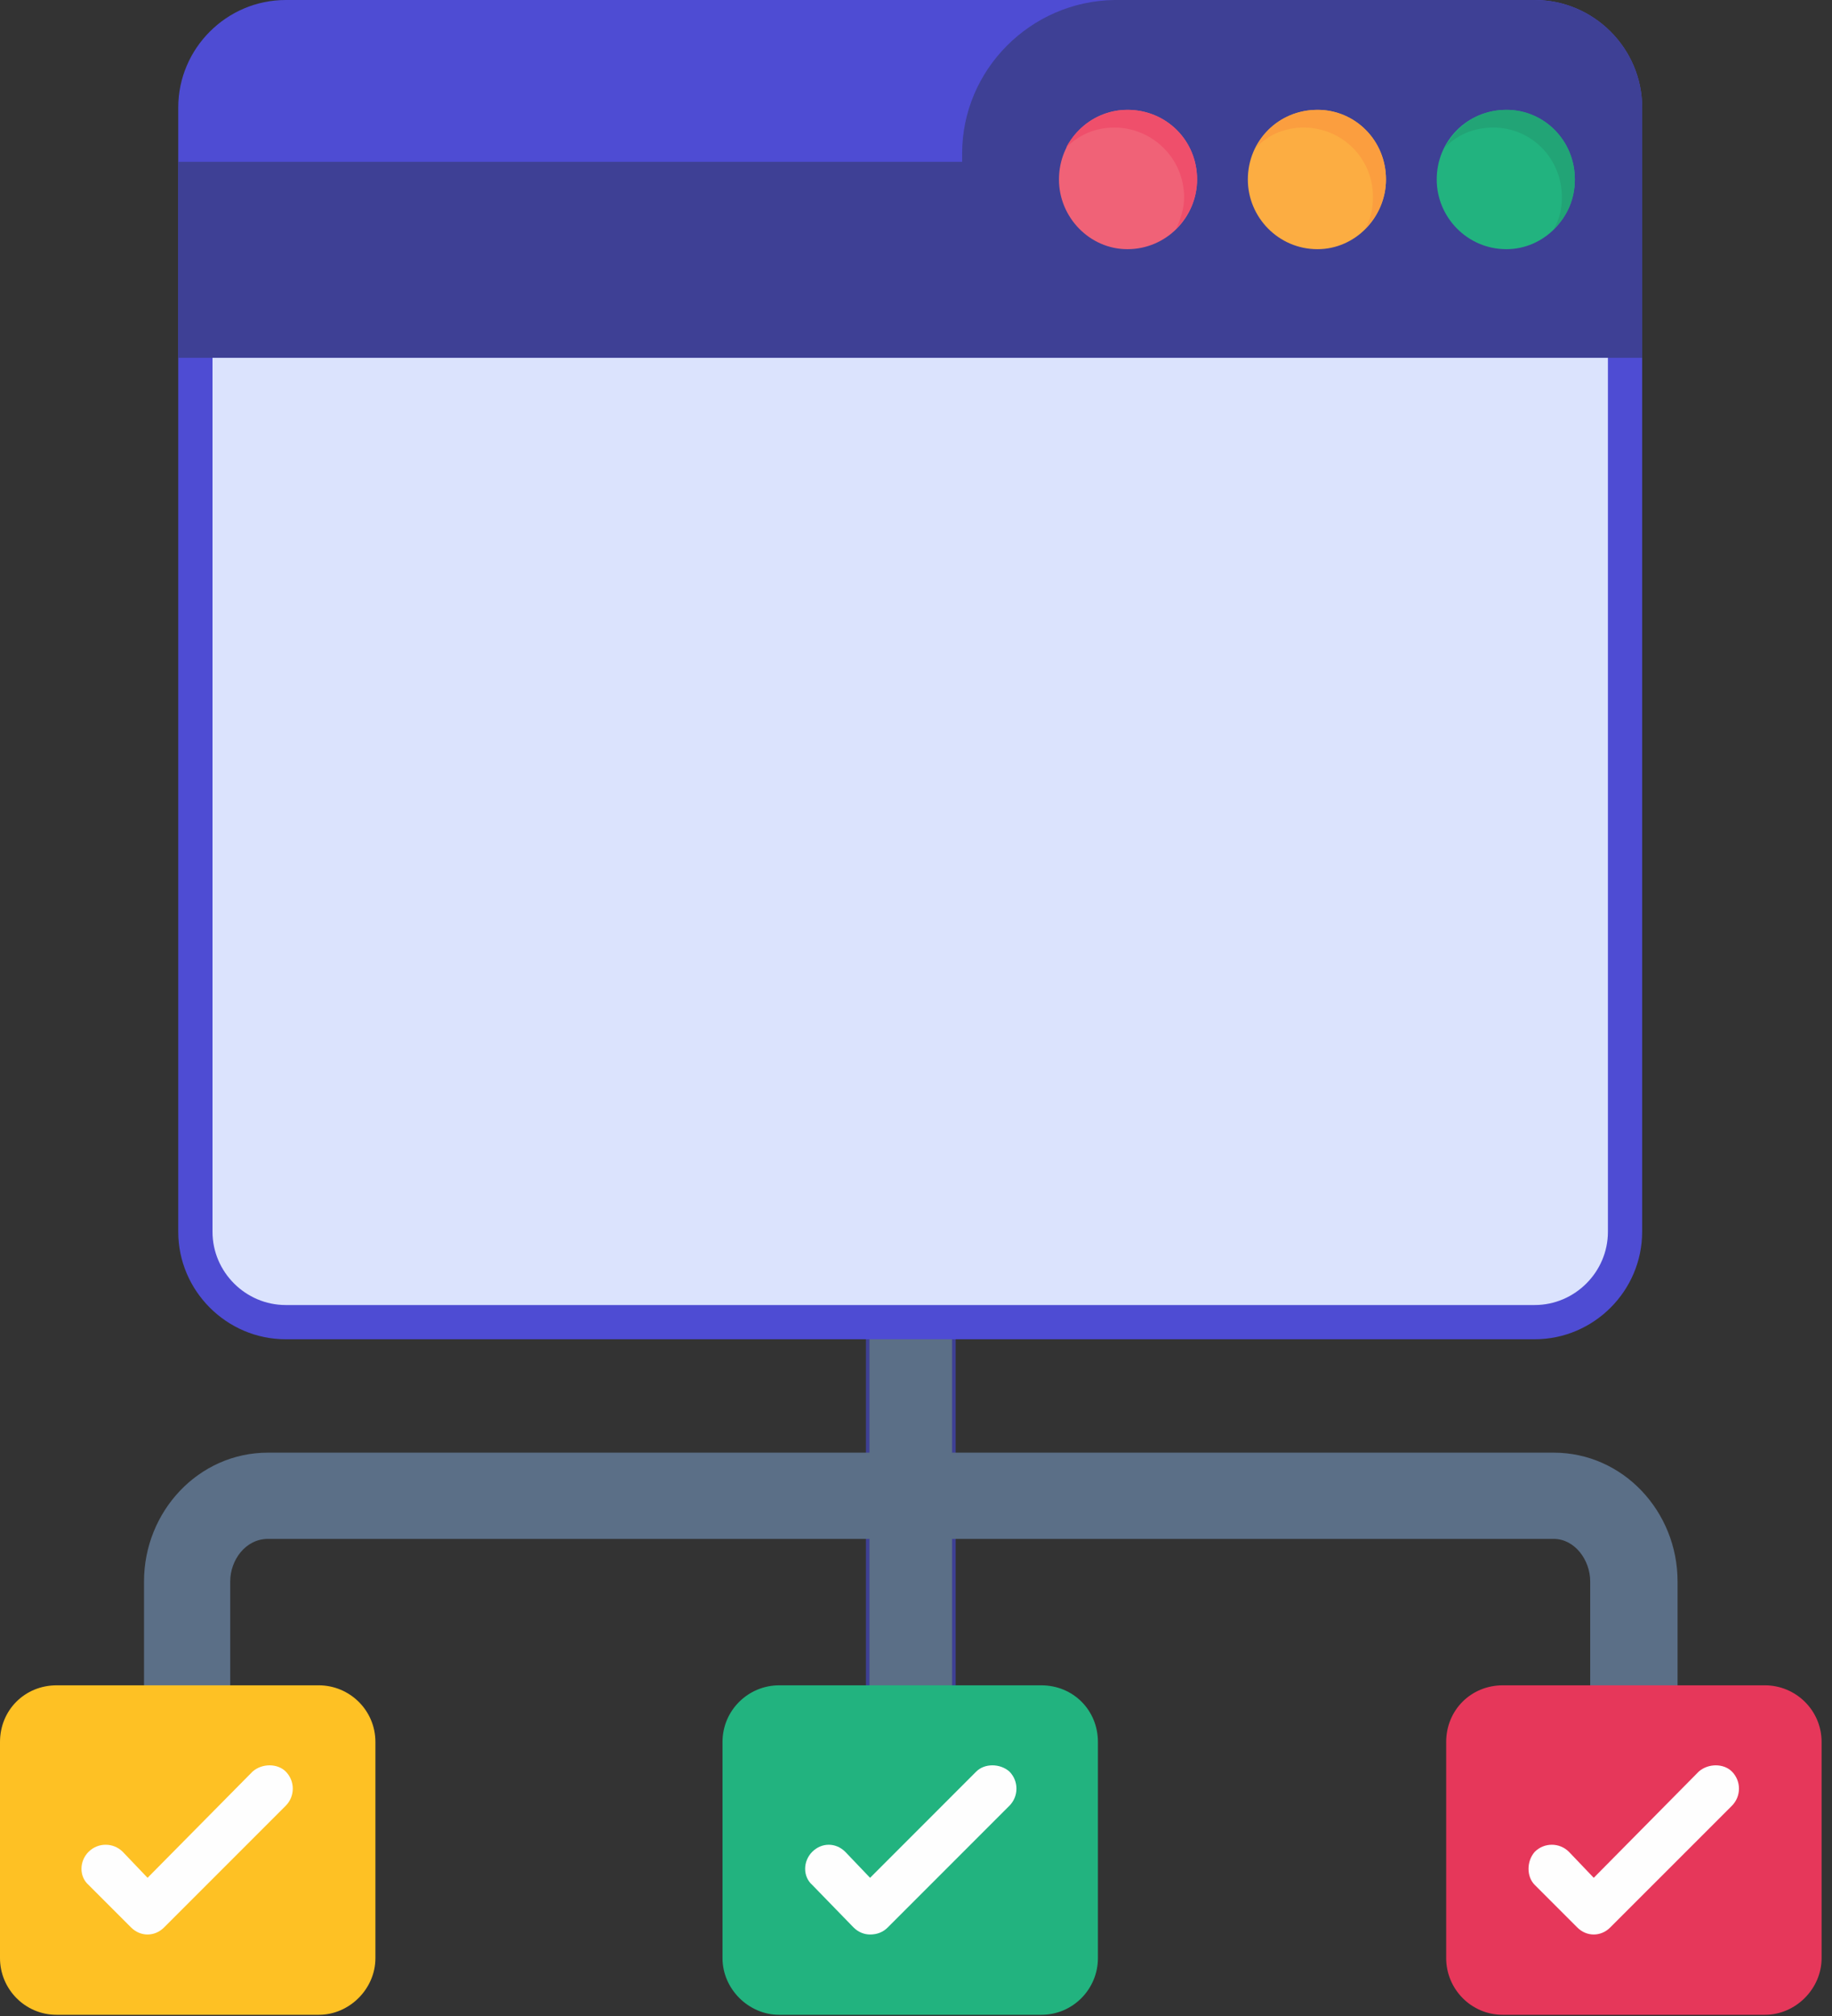 <svg width="60" height="66" viewBox="0 0 60 66" fill="none" xmlns="http://www.w3.org/2000/svg">
<rect x="0" y="0" width="60" height="66" fill="#333333" stroke="none"/>
<path fill-rule="evenodd" clip-rule="evenodd" d="M29.81 57.339C29.037 57.339 28.418 56.721 28.418 55.947V43.111C28.418 42.337 29.037 41.68 29.81 41.68C30.622 41.68 31.241 42.337 31.241 43.111V55.947C31.241 56.721 30.622 57.339 29.81 57.339Z" fill="#5B6F87" stroke="#3E4095" stroke-width="0.116"/>
<path fill-rule="evenodd" clip-rule="evenodd" d="M50.264 43.845H9.357C7.424 43.845 5.838 42.26 5.838 40.327V3.518C5.838 1.585 7.424 0 9.357 0H50.264C52.197 0 53.782 1.585 53.782 3.518V40.327C53.782 42.26 52.197 43.845 50.264 43.845Z" fill="#4E4CD3"/>
<path fill-rule="evenodd" clip-rule="evenodd" d="M5.838 11.715V5.297H31.511V5.026C31.511 2.281 33.754 0.039 36.499 0H50.264C52.197 0 53.782 1.585 53.782 3.518V11.715H5.838Z" fill="#3E4095"/>
<path fill-rule="evenodd" clip-rule="evenodd" d="M36.924 8.158C35.687 8.158 34.682 7.114 34.682 5.877C34.682 4.601 35.687 3.596 36.924 3.596C38.2 3.596 39.206 4.601 39.206 5.877C39.206 7.114 38.2 8.158 36.924 8.158Z" fill="#F06277"/>
<path fill-rule="evenodd" clip-rule="evenodd" d="M43.149 8.158C41.873 8.158 40.868 7.114 40.868 5.877C40.868 4.601 41.873 3.596 43.149 3.596C44.387 3.596 45.392 4.601 45.392 5.877C45.392 7.114 44.387 8.158 43.149 8.158Z" fill="#FCAD42"/>
<path fill-rule="evenodd" clip-rule="evenodd" d="M49.336 8.158C48.06 8.158 47.054 7.114 47.054 5.877C47.054 4.601 48.06 3.596 49.336 3.596C50.573 3.596 51.578 4.601 51.578 5.877C51.578 7.114 50.573 8.158 49.336 8.158Z" fill="#22B37F"/>
<path fill-rule="evenodd" clip-rule="evenodd" d="M6.96 11.715V40.327C6.96 41.642 8.042 42.724 9.357 42.724H50.264C51.578 42.724 52.661 41.642 52.661 40.327V11.715H6.96Z" fill="#DBE3FD"/>
<path fill-rule="evenodd" clip-rule="evenodd" d="M36.499 4.176C37.736 4.176 38.78 5.181 38.78 6.457C38.78 6.844 38.664 7.191 38.51 7.501C38.935 7.075 39.206 6.496 39.206 5.877C39.206 4.601 38.2 3.596 36.924 3.596C36.074 3.596 35.3 4.098 34.914 4.833C35.339 4.408 35.88 4.176 36.499 4.176Z" fill="#EF4F6B"/>
<path fill-rule="evenodd" clip-rule="evenodd" d="M42.685 4.176C43.961 4.176 44.967 5.181 44.967 6.457C44.967 6.844 44.889 7.191 44.696 7.501C45.121 7.075 45.392 6.496 45.392 5.877C45.392 4.601 44.387 3.596 43.149 3.596C42.26 3.596 41.487 4.098 41.139 4.833C41.526 4.408 42.105 4.176 42.685 4.176Z" fill="#FB9E3F"/>
<path fill-rule="evenodd" clip-rule="evenodd" d="M48.91 4.176C50.148 4.176 51.153 5.181 51.153 6.457C51.153 6.844 51.076 7.191 50.882 7.501C51.346 7.075 51.578 6.496 51.578 5.877C51.578 4.601 50.573 3.596 49.336 3.596C48.446 3.596 47.712 4.098 47.325 4.833C47.712 4.408 48.292 4.176 48.91 4.176Z" fill="#22A476"/>
<path fill-rule="evenodd" clip-rule="evenodd" d="M53.511 57.339C52.738 57.339 52.081 56.721 52.081 55.947V51.772C52.081 51.076 51.578 50.38 50.882 50.38H8.777C8.042 50.38 7.54 51.076 7.54 51.772V55.947C7.54 56.721 6.921 57.339 6.148 57.339C5.374 57.339 4.717 56.721 4.717 55.947V51.772C4.717 49.49 6.496 47.557 8.777 47.557H50.882C53.163 47.557 54.942 49.49 54.942 51.772V55.947C54.942 56.721 54.285 57.339 53.511 57.339Z" fill="#5B6F87"/>
<path fill-rule="evenodd" clip-rule="evenodd" d="M34.102 65.961H25.518C24.513 65.961 23.663 65.111 23.663 64.106V57.03C23.663 55.986 24.513 55.174 25.518 55.174H34.102C35.146 55.174 35.958 55.986 35.958 57.03V64.106C35.958 65.111 35.146 65.961 34.102 65.961Z" fill="#22B37F"/>
<path fill-rule="evenodd" clip-rule="evenodd" d="M10.439 65.961H1.856C0.812 65.961 0 65.111 0 64.106V57.03C0 55.986 0.812 55.174 1.856 55.174H10.439C11.445 55.174 12.295 55.986 12.295 57.03V64.106C12.295 65.111 11.445 65.961 10.439 65.961Z" fill="#FEC124"/>
<path fill-rule="evenodd" clip-rule="evenodd" d="M57.803 65.961H49.22C48.176 65.961 47.364 65.111 47.364 64.106V57.03C47.364 55.986 48.176 55.174 49.22 55.174H57.803C58.808 55.174 59.659 55.986 59.659 57.03V64.106C59.659 65.111 58.808 65.961 57.803 65.961Z" fill="#E6375A"/>
<path fill-rule="evenodd" clip-rule="evenodd" d="M4.833 63.332C4.64 63.332 4.446 63.255 4.292 63.1L2.9 61.708C2.591 61.438 2.591 60.935 2.9 60.626C3.209 60.316 3.712 60.316 4.021 60.626L4.833 61.476L8.274 57.996C8.583 57.726 9.086 57.726 9.357 57.996C9.666 58.306 9.666 58.808 9.357 59.118L5.374 63.1C5.22 63.255 5.026 63.332 4.833 63.332ZM28.496 63.332C28.302 63.332 28.109 63.255 27.954 63.1L26.601 61.708C26.292 61.438 26.292 60.935 26.601 60.626C26.91 60.316 27.374 60.316 27.684 60.626L28.496 61.476L31.975 57.996C32.246 57.726 32.749 57.726 33.058 57.996C33.367 58.306 33.367 58.808 33.058 59.118L29.076 63.1C28.921 63.255 28.728 63.332 28.496 63.332ZM52.197 63.332C52.004 63.332 51.81 63.255 51.656 63.1L50.264 61.708C49.993 61.438 49.993 60.935 50.264 60.626C50.573 60.316 51.076 60.316 51.385 60.626L52.197 61.476L55.638 57.996C55.947 57.726 56.45 57.726 56.721 57.996C57.03 58.306 57.03 58.808 56.721 59.118L52.738 63.1C52.584 63.255 52.39 63.332 52.197 63.332Z" fill="#FEFEFE"/>
</svg>
